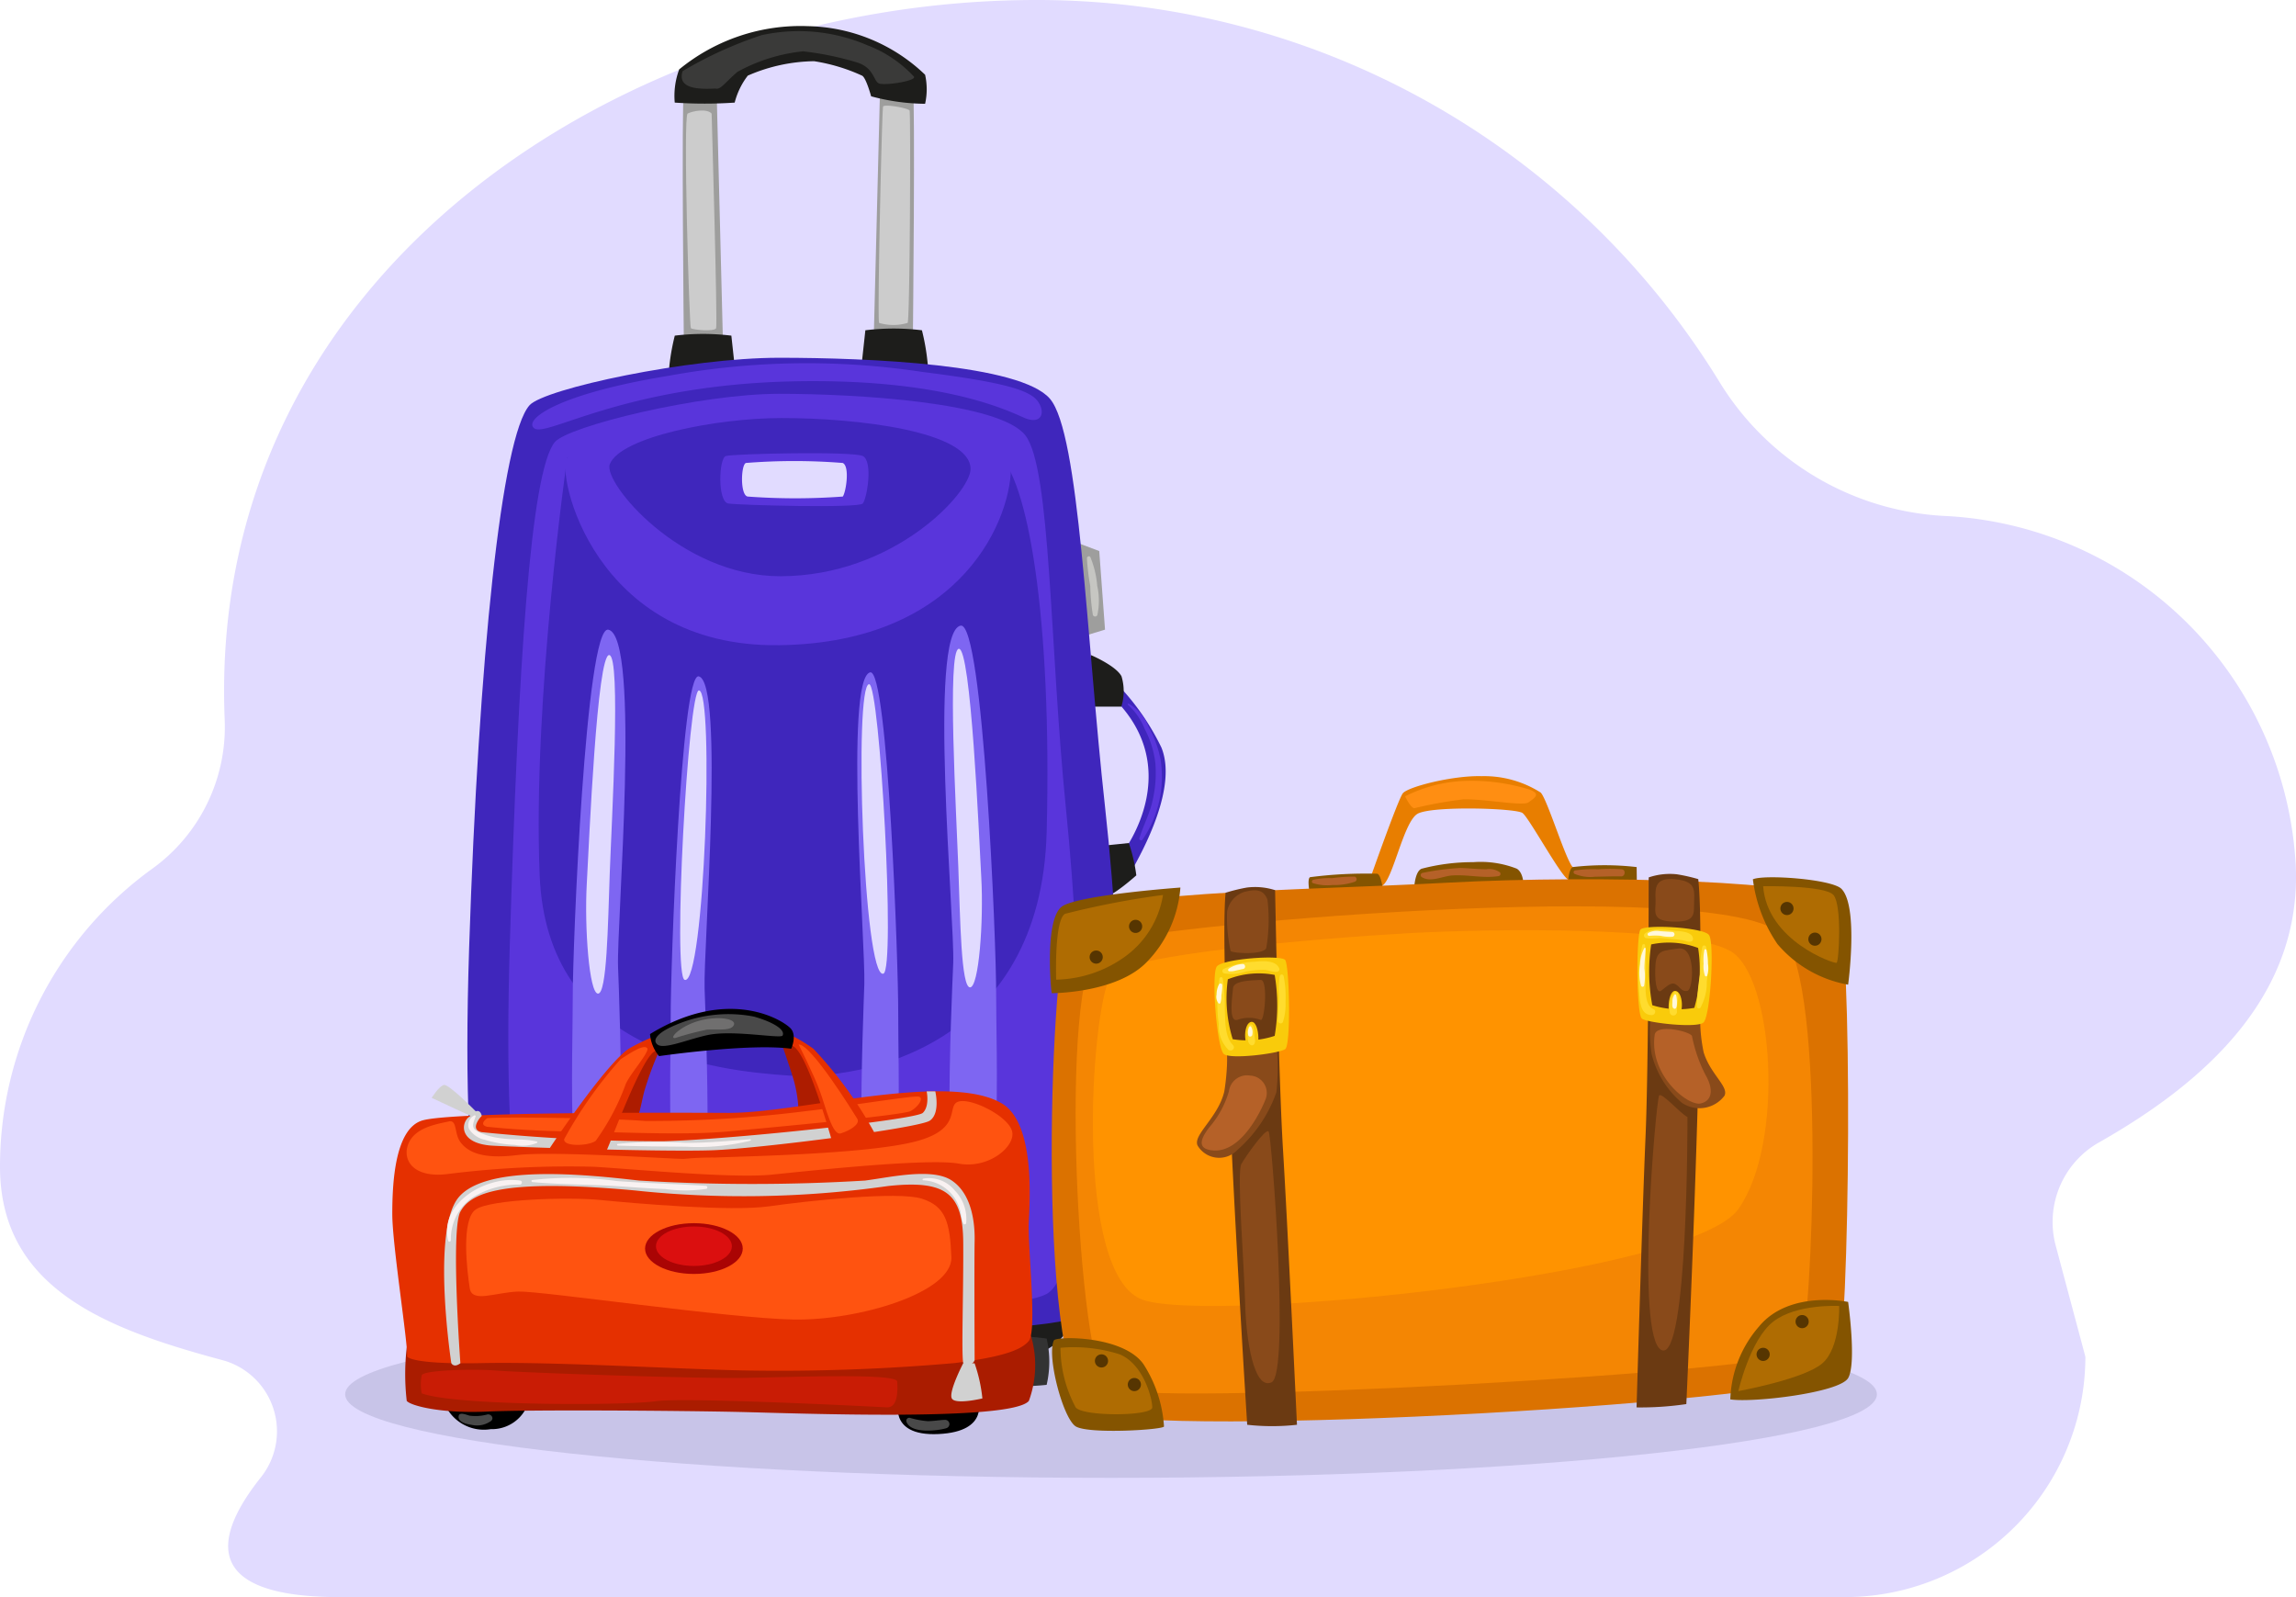 <svg id="Group_40310" data-name="Group 40310" xmlns="http://www.w3.org/2000/svg" xmlns:xlink="http://www.w3.org/1999/xlink" width="138" height="96" viewBox="0 0 138 96">
  <defs>
    <clipPath id="clip-path">
      <rect id="Rectangle_722" data-name="Rectangle 722" width="138" height="96" fill="none"/>
    </clipPath>
  </defs>
  <g id="Group_40309" data-name="Group 40309" clip-path="url(#clip-path)">
    <path id="Path_79130" data-name="Path 79130" d="M137.98,51.941A22.218,22.218,0,0,0,117.192,31.03l-.276-.015a16.892,16.892,0,0,1-13.581-8.078A48.1,48.1,0,0,0,62.3,0C37.568,0,12.352,16.417,13.507,43.3a10.505,10.505,0,0,1-4.381,8.936A22.066,22.066,0,0,0,0,70.122c0,7.329,6.375,9.757,13.36,11.631a4.433,4.433,0,0,1,2.315,7.053C12.993,92.178,11.845,96,20.417,96h90.444a14.463,14.463,0,0,0,14.48-14.447l-1.789-6.7a5.5,5.5,0,0,1,2.634-6.2c6.472-3.67,12.2-8.9,11.794-16.715" fill="#e1dbff"/>
    <path id="Path_79131" data-name="Path 79131" d="M144.741,205.529c0,2.774-20.61,5.022-46.034,5.022s-46.033-2.248-46.033-5.022,20.61-5.022,46.033-5.022,46.034,2.248,46.034,5.022" transform="translate(-31.929 -121.72)" fill="#c8c4e8"/>
    <path id="Path_79132" data-name="Path 79132" d="M104.258,28.769s-.148-14.256,0-14.959c0,0,1.677-.541,1.974,0l.377,14.959Z" transform="translate(-63.157 -8.237)" fill="#9e9e9d"/>
    <path id="Path_79133" data-name="Path 79133" d="M106.229,17.09c-.3-.323-1.161-.149-1.443,0s.1,12.8.195,12.9,1.422.225,1.517,0-.27-12.9-.27-12.9" transform="translate(-63.456 -10.264)" fill="#ccc"/>
    <path id="Path_79134" data-name="Path 79134" d="M135.705,27.943s.148-14.256,0-14.959c0,0-1.677-.541-1.974,0l-.377,14.959Z" transform="translate(-80.835 -7.736)" fill="#9e9e9d"/>
    <path id="Path_79135" data-name="Path 79135" d="M134.36,16.22c.059-.176,1.522.091,1.593.235s.024,12.576-.119,12.766a3,3,0,0,1-1.712,0c-.119-.142.167-12.788.238-13" transform="translate(-81.283 -9.811)" fill="#ccc"/>
    <path id="Path_79136" data-name="Path 79136" d="M101.978,53.9a13.323,13.323,0,0,1,.395-2.741,14.01,14.01,0,0,1,3.4,0l.2,1.839Z" transform="translate(-61.815 -30.984)" fill="#1d1d1b"/>
    <path id="Path_79137" data-name="Path 79137" d="M135.552,53.075a13.324,13.324,0,0,0-.395-2.741,14.01,14.01,0,0,0-3.4,0l-.2,1.839Z" transform="translate(-79.745 -30.482)" fill="#1d1d1b"/>
    <path id="Path_79138" data-name="Path 79138" d="M102.955,8.574a26.394,26.394,0,0,0,3.6,0,4.464,4.464,0,0,1,.789-1.622,10.282,10.282,0,0,1,3.984-.866,10.861,10.861,0,0,1,2.879.866c.242.108.549,1.244.549,1.244A12.848,12.848,0,0,0,118,8.646,4,4,0,0,0,118,6.9a10.452,10.452,0,0,0-7.049-2.921,11.5,11.5,0,0,0-7.732,2.6,4.563,4.563,0,0,0-.267,1.995" transform="translate(-62.397 -2.407)" fill="#1d1d1b"/>
    <path id="Path_79139" data-name="Path 79139" d="M104.1,7.118a23.948,23.948,0,0,1,4.743-2.159,10.441,10.441,0,0,1,6.344.6A7.409,7.409,0,0,1,118,7.45c.186.261-1.821.567-2.125.4s-.291-.9-1.232-1.232a18.152,18.152,0,0,0-3.305-.688,10.378,10.378,0,0,0-3.947,1.234c-.69.593-.991,1.05-1.269,1.011s-2.462.27-2.024-1.059" transform="translate(-63.068 -2.845)" fill="#3a3a39"/>
    <path id="Path_79140" data-name="Path 79140" d="M80.408,202.584a3.952,3.952,0,0,0,3.611,2.251,3.505,3.505,0,0,0,3.256-2.251Z" transform="translate(-48.74 -122.981)" fill="#1d1d1b"/>
    <path id="Path_79141" data-name="Path 79141" d="M85.937,208.074s-.505-1.971,0-2.779a9.748,9.748,0,0,1,2.974,0,6.148,6.148,0,0,1,0,2.779,13.718,13.718,0,0,1-2.974,0" transform="translate(-51.956 -124.546)" fill="#333"/>
    <path id="Path_79142" data-name="Path 79142" d="M146.3,201.85a3.952,3.952,0,0,0,3.611,2.251,3.505,3.505,0,0,0,3.256-2.251Z" transform="translate(-88.685 -122.535)" fill="#1d1d1b"/>
    <path id="Path_79143" data-name="Path 79143" d="M151.835,207.341s-.505-1.971,0-2.779a9.748,9.748,0,0,1,2.974,0,6.148,6.148,0,0,1,0,2.779,13.718,13.718,0,0,1-2.974,0" transform="translate(-91.901 -124.101)" fill="#333"/>
    <path id="Path_79144" data-name="Path 79144" d="M168.641,102.843a14.768,14.768,0,0,1,3.391,4.526c.956,2.363-1.028,6.089-1.954,7.678l-.358-1.393s4.1-5.3-1.079-9.732Z" transform="translate(-102.224 -62.432)" fill="#3f26bc"/>
    <path id="Path_79145" data-name="Path 79145" d="M174.061,110.9a6.509,6.509,0,0,0-.716-1.9,2.653,2.653,0,0,0-1.18-1.364.04.04,0,0,0-.037.071,3.8,3.8,0,0,1,.991,1.431,5.89,5.89,0,0,1,.645,2.04,7.27,7.27,0,0,1-.153,2.228c-.163.812-.566,1.525-.8,2.309a.105.105,0,0,0,.178.1,6.71,6.71,0,0,0,1.078-4.907" transform="translate(-104.325 -65.335)" fill="#5935db"/>
    <path id="Path_79146" data-name="Path 79146" d="M166.472,100.2s1.511.638,1.845,1.279a3.129,3.129,0,0,1-.009,1.823h-1.836Z" transform="translate(-100.909 -60.827)" fill="#1d1d1b"/>
    <path id="Path_79147" data-name="Path 79147" d="M168.333,129.108l1.432-.148a9.877,9.877,0,0,1,.449,1.942s-1.43,1.28-1.881,1.28,0-3.074,0-3.074" transform="translate(-101.916 -78.286)" fill="#1d1d1b"/>
    <path id="Path_79148" data-name="Path 79148" d="M164.143,82.93l1.424.536.347,4.723-1.248.38Z" transform="translate(-99.497 -50.343)" fill="#9e9e9d"/>
    <path id="Path_79149" data-name="Path 79149" d="M166.5,86.868a5.736,5.736,0,0,0-.41-1.719c-.05-.108-.21-.041-.209.062a13.744,13.744,0,0,0,.2,1.67,12.78,12.78,0,0,0,.157,1.736.143.143,0,0,0,.274-.009,4.13,4.13,0,0,0-.012-1.74" transform="translate(-100.552 -51.657)" fill="#c6c6c2"/>
    <path id="Path_79150" data-name="Path 79150" d="M168.9,139.443l1.424.536.347,4.723-1.248.38Z" transform="translate(-102.383 -84.65)" fill="#9e9e9d"/>
    <path id="Path_79151" data-name="Path 79151" d="M171.545,143.335a8.594,8.594,0,0,0-.38-1.982.1.1,0,0,0-.2.032,8.1,8.1,0,0,0,.171,1.733c.087.638.028,1.294.119,1.922.018.123.216.215.273.063a3.891,3.891,0,0,0,.017-1.769" transform="translate(-103.627 -85.767)" fill="#c6c6c2"/>
    <path id="Path_79152" data-name="Path 79152" d="M75.057,57.583c.895-1,9.571-2.855,15-2.855s14.5.394,16.279,2.461,2.187,14.343,3.315,24.548,1.945,28.936-1.339,30.544-28.412.969-32.069.877-5.383-5.572-4.813-22.992,1.952-30.712,3.629-32.583" transform="translate(-43.232 -33.223)" fill="#3f26bc"/>
    <path id="Path_79153" data-name="Path 79153" d="M80.38,63.14c.783-.951,8.725-2.9,13.471-2.9s13.249.521,14.8,2.49,1.461,12.736,2.447,22.458,1.7,27.629-1.17,29.161-24.848.86-28.046.773-4.708-5.307-4.209-21.9,1.237-28.3,2.7-30.078" transform="translate(-47.028 -36.569)" fill="#5935db"/>
    <path id="Path_79154" data-name="Path 79154" d="M83.928,67.276s-2.087,14.465-1.658,25.1,10.52,11.728,14.937,12.038,15.212-1.731,15.537-14.661-1.137-21.343-2.984-22.747-16.516-2.643-25.83.266" transform="translate(-49.834 -39.766)" fill="#3f26bc"/>
    <path id="Path_79155" data-name="Path 79155" d="M81.342,59.47c-.642-.517,1.4-2.061,8.059-3.148a46.188,46.188,0,0,1,15.245-.24c4.9.617,6.516,1.091,6.991,1.8s.143,1.376-.809.973S106.08,56.5,97.18,56.647c-10.4.174-15.108,3.412-15.837,2.823" transform="translate(-49.239 -33.73)" fill="#5935db"/>
    <path id="Path_79156" data-name="Path 79156" d="M99.125,62.233c-3.645.2-12.038,2.166-12.729,3.052s1.579,11.42,12.729,11.272,14.058-7.827,13.936-10.879-12.572-3.52-13.936-3.446" transform="translate(-52.302 -37.775)" fill="#5935db"/>
    <path id="Path_79157" data-name="Path 79157" d="M103.334,63.949c-3.863,0-9.67,1.126-10.316,2.776-.424,1.081,4.231,6.732,10.244,6.732,6.834,0,11.441-5.023,11.441-6.447,0-2.263-6.81-3.065-11.369-3.061" transform="translate(-56.368 -38.821)" fill="#3f26bc"/>
    <path id="Path_79158" data-name="Path 79158" d="M110.261,69.5c.462-.138,7.6-.3,8.229,0s.256,2.56,0,2.855-7.41.1-8.076,0-.579-2.727-.153-2.855" transform="translate(-66.634 -42.09)" fill="#5935db"/>
    <path id="Path_79159" data-name="Path 79159" d="M113.477,70.638a36.869,36.869,0,0,1,5.819,0c.447.209.181,1.81,0,2.019a39.008,39.008,0,0,1-5.71,0c-.471-.07-.41-1.928-.108-2.019" transform="translate(-68.643 -42.81)" fill="#e1dbff"/>
    <path id="Path_79160" data-name="Path 79160" d="M89.479,96.315c-1.358-.271-2.15,19.1-2.136,22.154s-.49,15.052,1.614,15.052c1.786,0,1.208-14.371,1.109-16.928s1.387-19.884-.587-20.278" transform="translate(-52.918 -58.467)" fill="#7e66f2"/>
    <path id="Path_79161" data-name="Path 79161" d="M90.847,100.2c-.738-.114-1.214,11.18-1.357,13.771s.144,6.582.678,6.579.591-4.058.705-7.262.683-12.979-.027-13.089" transform="translate(-54.223 -60.825)" fill="#e1dbff"/>
    <path id="Path_79162" data-name="Path 79162" d="M103.99,103.458c-1.072-.251-1.7,17.663-1.686,20.482s-.386,13.916,1.274,13.917c1.41,0,.841-13.287.763-15.651s1.208-18.384-.351-18.748" transform="translate(-61.992 -62.804)" fill="#7e66f2"/>
    <path id="Path_79163" data-name="Path 79163" d="M104.932,105.611c-.642,0-1.6,17.182-.856,17.4,1.193.355,1.79-17.4.856-17.4" transform="translate(-62.924 -64.112)" fill="#e1dbff"/>
    <path id="Path_79164" data-name="Path 79164" d="M145.091,95.7c1.358-.271,2.15,19.1,2.136,22.154s.49,15.052-1.614,15.052c-1.786,0-1.065-14.371-.966-16.928s-1.529-19.884.444-20.278" transform="translate(-87.354 -58.095)" fill="#7e66f2"/>
    <path id="Path_79165" data-name="Path 79165" d="M145.774,99.248c.738-.114,1.214,11.18,1.357,13.771s-.144,6.582-.678,6.579-.591-4.058-.705-7.262-.683-12.979.027-13.089" transform="translate(-88.15 -60.249)" fill="#e1dbff"/>
    <path id="Path_79166" data-name="Path 79166" d="M131.606,102.845c1.072-.251,1.7,17.663,1.686,20.482s.386,13.916-1.274,13.917c-1.41,0-.841-13.287-.763-15.651s-1.207-18.384.351-18.748" transform="translate(-79.305 -62.431)" fill="#7e66f2"/>
    <path id="Path_79167" data-name="Path 79167" d="M131.936,104.661c.642,0,1.6,17.182.856,17.4-1.193.355-1.79-17.4-.856-17.4" transform="translate(-79.697 -63.535)" fill="#e1dbff"/>
    <path id="Path_79168" data-name="Path 79168" d="M209.072,124.923s1.677-4.768,1.973-5.161,3.01-1.083,4.736-1.034a6.342,6.342,0,0,1,3.552.984c.395.394,1.48,3.987,1.924,4.48s.2,1.069-.3.731-2.319-3.685-2.714-3.98-5.476-.443-6.315.049-1.48,3.973-2.118,4.319-.744-.388-.744-.388" transform="translate(-126.732 -72.074)" fill="#e87e00"/>
    <path id="Path_79169" data-name="Path 79169" d="M214.441,120.387s.315.676.55.712a25.3,25.3,0,0,1,2.946-.534c1.248-.036,3.6.429,3.924.179s.82-.5,0-.784a11.79,11.79,0,0,0-3.924-.5,8.654,8.654,0,0,0-3.5.925" transform="translate(-129.986 -72.518)" fill="#ff8e12"/>
    <path id="Path_79170" data-name="Path 79170" d="M199.793,134.892s-.2-.95,0-1.066a26.113,26.113,0,0,1,4.045-.207c.247.091.345,1.027.345,1.027Z" transform="translate(-121.054 -81.1)" fill="#845400"/>
    <path id="Path_79171" data-name="Path 79171" d="M202.745,134.088a9.459,9.459,0,0,0-1.307.09,4.533,4.533,0,0,0-1.145.1c-.084.027-.115.165-.02.2a2.848,2.848,0,0,0,1.178.114,3.725,3.725,0,0,0,1.344-.2.159.159,0,0,0-.05-.309" transform="translate(-121.363 -81.395)" fill="#b56128"/>
    <path id="Path_79172" data-name="Path 79172" d="M215.837,133.371s.049-.944.444-1.092a12.063,12.063,0,0,1,3.1-.394,5.941,5.941,0,0,1,2.622.394c.395.246.395.926.395.926Z" transform="translate(-130.833 -80.062)" fill="#845400"/>
    <path id="Path_79173" data-name="Path 79173" d="M221.544,133.011a1.107,1.107,0,0,0-.787-.163c-.518,0-1.04-.064-1.559-.078a15.652,15.652,0,0,0-2.251.293.139.139,0,0,0-.06.26c.517.329,1.246-.055,1.8-.1.927-.07,1.882.185,2.8.038a.136.136,0,0,0,.059-.253" transform="translate(-131.426 -80.599)" fill="#b56128"/>
    <path id="Path_79174" data-name="Path 79174" d="M239.263,133.487s.049-.927.3-1.025a16.687,16.687,0,0,1,3.84,0l.013,1.025s-3.754-.058-4.149,0" transform="translate(-145.033 -80.344)" fill="#845400"/>
    <path id="Path_79175" data-name="Path 79175" d="M243.061,132.931a9.737,9.737,0,0,0-1.428,0,7.667,7.667,0,0,0-1.4.07.112.112,0,0,0-.02.205,2.439,2.439,0,0,0,1.234.172c.525-.005,1.046-.033,1.572-.02.242.006.285-.4.041-.424" transform="translate(-145.575 -80.68)" fill="#b56128"/>
    <path id="Path_79176" data-name="Path 79176" d="M161.476,137.163c.678-1.94,13.735-1.969,22.878-2.461s22.366-.1,23.352,1.231.789,26.237,0,28.107-41.3,4.135-44.727,2.461-2.639-26.089-1.5-29.338" transform="translate(-97.293 -81.648)" fill="#db7200"/>
    <path id="Path_79177" data-name="Path 79177" d="M165.615,140.96c1.313-1.052,37.738-4.319,41.066-.541,2.646,3,1.711,23.283,1.067,24.957-.459,1.195-40.009,3.446-41.713,2.166s-3-24.514-.421-26.582" transform="translate(-99.507 -84.165)" fill="#f48603"/>
    <path id="Path_79178" data-name="Path 79178" d="M167.839,145.043c.695-1.284,12.686-2.274,17.822-2.566s16.829-.426,19.437,1.064,3.288,11.521.487,15.512-31.571,6.872-35.771,5.465-3.175-17.257-1.975-19.475" transform="translate(-101.099 -86.379)" fill="#ff9300"/>
    <path id="Path_79179" data-name="Path 79179" d="M168.059,135.769s-6.069.438-7.1,1.13-.709,4.777-.626,5.22c0,0,3.895.007,5.707-1.87a7.169,7.169,0,0,0,2.023-4.48" transform="translate(-97.116 -82.42)" fill="#845400"/>
    <path id="Path_79180" data-name="Path 79180" d="M167.592,136.9a50.749,50.749,0,0,0-5.885,1.132c-.662.366-.536,3.958-.536,3.958a7.3,7.3,0,0,0,4.057-1.327,5.678,5.678,0,0,0,2.364-3.764" transform="translate(-97.69 -83.105)" fill="#af6c02"/>
    <path id="Path_79181" data-name="Path 79181" d="M160.672,204.836c.122-.26,4.157-.313,5.383,1.428A7.828,7.828,0,0,1,167.288,210c.093.2-4.547.492-5.31,0s-1.75-4.228-1.306-5.169" transform="translate(-97.327 -124.266)" fill="#845400"/>
    <path id="Path_79182" data-name="Path 79182" d="M161.787,206.124a9.092,9.092,0,0,1,3.562.394c1.431.591,1.963,2.658,1.957,3.191s-4.158.558-4.6,0a7.639,7.639,0,0,1-.916-3.584" transform="translate(-98.051 -125.111)" fill="#af6c02"/>
    <path id="Path_79183" data-name="Path 79183" d="M264.066,204.832a7,7,0,0,1,1.727-4.381c1.825-2.215,5.355-1.477,5.355-1.477s.52,3.692,0,4.578-5.753,1.494-7.082,1.28" transform="translate(-160.067 -120.718)" fill="#845400"/>
    <path id="Path_79184" data-name="Path 79184" d="M265.3,204.882s.7-3.092,2.1-4.177,3.959-.938,3.959-.938.089,2.488-1.007,3.444-5.048,1.671-5.048,1.671" transform="translate(-160.817 -121.267)" fill="#af6c02"/>
    <path id="Path_79185" data-name="Path 79185" d="M267.512,134.308a8.836,8.836,0,0,0,1.48,3.9,7.231,7.231,0,0,0,4.245,2.437s.639-4.7-.4-5.759c-.575-.586-4.66-.88-5.329-.573" transform="translate(-162.156 -81.458)" fill="#845400"/>
    <path id="Path_79186" data-name="Path 79186" d="M269.078,135.558s3.7-.065,4.224.525.333,4.015.19,4.081-4.167-1.308-4.414-4.606" transform="translate(-163.105 -82.29)" fill="#af6c02"/>
    <path id="Path_79187" data-name="Path 79187" d="M173.1,141.1a.395.395,0,1,1-.395-.394.394.394,0,0,1,.395.394" transform="translate(-104.45 -85.418)" fill="#563501"/>
    <path id="Path_79188" data-name="Path 79188" d="M167.082,145.795a.395.395,0,1,1-.395-.394.394.394,0,0,1,.395.394" transform="translate(-100.801 -88.267)" fill="#563501"/>
    <path id="Path_79189" data-name="Path 79189" d="M167.889,207.569a.395.395,0,1,1-.395-.394.394.394,0,0,1,.395.394" transform="translate(-101.29 -125.768)" fill="#563501"/>
    <path id="Path_79190" data-name="Path 79190" d="M172.906,211.185a.395.395,0,1,1-.395-.394.394.394,0,0,1,.395.394" transform="translate(-104.331 -127.963)" fill="#563501"/>
    <path id="Path_79191" data-name="Path 79191" d="M268.866,206.567a.395.395,0,1,1-.4-.394.394.394,0,0,1,.4.394" transform="translate(-162.498 -125.159)" fill="#563501"/>
    <path id="Path_79192" data-name="Path 79192" d="M274.816,201.556a.395.395,0,1,1-.395-.394.394.394,0,0,1,.395.394" transform="translate(-166.105 -122.117)" fill="#563501"/>
    <path id="Path_79193" data-name="Path 79193" d="M276.769,143.054a.395.395,0,1,1-.395-.394.394.394,0,0,1,.395.394" transform="translate(-167.289 -86.603)" fill="#563501"/>
    <path id="Path_79194" data-name="Path 79194" d="M272.5,138.361a.395.395,0,1,1-.395-.394.394.394,0,0,1,.395.394" transform="translate(-164.7 -83.754)" fill="#563501"/>
    <path id="Path_79195" data-name="Path 79195" d="M186.916,136.021a10.3,10.3,0,0,1,1.282-.314,3.941,3.941,0,0,1,1.7.157s.206,11.225.475,15.612.839,16.522.839,16.522a13.5,13.5,0,0,1-2.991,0s-1.743-27.233-1.3-31.977" transform="translate(-113.258 -82.358)" fill="#6b3a12"/>
    <path id="Path_79196" data-name="Path 79196" d="M188.353,136.263a1.524,1.524,0,0,0-1.083,1.2,9.161,9.161,0,0,0,.214,2.37c.178.138,1.962.244,2.14-.182a10.18,10.18,0,0,0,.074-2.892c-.244-.738-.9-.6-1.345-.492" transform="translate(-113.516 -82.667)" fill="#894a1a"/>
    <path id="Path_79197" data-name="Path 79197" d="M191.121,188.133c-1.077.5-1.543-2.62-1.592-4.791s-.513-7.829-.227-8.328,1.463-2.171,1.641-1.958,1.284,14.564.178,15.076" transform="translate(-114.692 -105.045)" fill="#894a1a"/>
    <path id="Path_79198" data-name="Path 79198" d="M189.694,149.9c-.623.034-1.621.042-1.657.5s-.295,2.065.263,1.9a2.025,2.025,0,0,1,1.394,0c.234.158.471-2.43,0-2.4" transform="translate(-113.926 -90.998)" fill="#894a1a"/>
    <path id="Path_79199" data-name="Path 79199" d="M184.482,159.821a14.034,14.034,0,0,1-.169,2.654c-.373,1.575-1.9,2.609-1.606,3.249a1.507,1.507,0,0,0,2.394.263,8.187,8.187,0,0,0,2.342-3.463,13.554,13.554,0,0,0,0-2.953,16.222,16.222,0,0,1-2.961.25" transform="translate(-110.727 -96.869)" fill="#894a1a"/>
    <path id="Path_79200" data-name="Path 79200" d="M183.852,169c-.735-.159-.464-.75,0-1.355a5.765,5.765,0,0,0,1.18-2.164,1.1,1.1,0,0,1,1.282-.947,1.045,1.045,0,0,1,.894,1.49c-.324.8-1.583,3.36-3.355,2.976" transform="translate(-111.169 -99.882)" fill="#b56128"/>
    <path id="Path_79201" data-name="Path 79201" d="M189.6,151.978c-.343.257-3.26.64-3.687.3s-.772-4.791-.428-5.261,3.912-.723,4.116-.385c.257.428.343,5.09,0,5.347m-.636-4.458a5.013,5.013,0,0,0-2.816.263,8.27,8.27,0,0,0,.293,3.6,5.259,5.259,0,0,0,2.522-.2,10.928,10.928,0,0,0,0-3.658" transform="translate(-112.35 -88.92)" fill="#f9cb0b"/>
    <path id="Path_79202" data-name="Path 79202" d="M189.956,147.445c-.235-.495-1.036-.419-1.491-.375a4.755,4.755,0,0,0-1.849.437.144.144,0,0,0,.043.26,2.684,2.684,0,0,0,1.325-.113,5.275,5.275,0,0,1,1.045-.1c.289,0,.522.158.806.118a.15.15,0,0,0,.122-.225" transform="translate(-113.079 -89.261)" fill="#ffdc2e"/>
    <path id="Path_79203" data-name="Path 79203" d="M186.728,153.6c-.5-.5-.449-1.43-.488-2.087a11.771,11.771,0,0,0-.121-1.89.1.1,0,0,0-.2.006,9.021,9.021,0,0,0-.044,2.7,2.054,2.054,0,0,0,.579,1.561c.2.146.457-.1.271-.289" transform="translate(-112.625 -90.79)" fill="#ffdc2e"/>
    <path id="Path_79204" data-name="Path 79204" d="M195.361,149.15a.116.116,0,0,0-.223.007,5.045,5.045,0,0,0-.053,1.187c.009.507-.071,1.009-.063,1.513,0,.149.236.218.3.068a3.377,3.377,0,0,0,.159-1.208,6.364,6.364,0,0,0-.116-1.567" transform="translate(-118.215 -90.494)" fill="#ffdc2e"/>
    <path id="Path_79205" data-name="Path 79205" d="M188.429,147.53a.145.145,0,0,0-.132-.071,1.652,1.652,0,0,0-.831.283c-.052.041-.056.139.025.153a.969.969,0,0,0,.392-.039c.154-.037.309-.067.462-.1a.146.146,0,0,0,.1-.11.162.162,0,0,0-.018-.111" transform="translate(-113.612 -89.516)" fill="#fff8dc"/>
    <path id="Path_79206" data-name="Path 79206" d="M186,150.554a.106.106,0,0,0-.2-.046,1.3,1.3,0,0,0-.146.605.629.629,0,0,0,.117.529.073.073,0,0,0,.114-.019,1.26,1.26,0,0,0,.056-.448,3.425,3.425,0,0,0,.056-.621" transform="translate(-112.533 -91.335)" fill="#fff8dc"/>
    <path id="Path_79207" data-name="Path 79207" d="M190.42,156.314c-.494,0-.569,1.479,0,1.723s.494-1.723,0-1.723" transform="translate(-115.184 -94.892)" fill="#f9cb0b"/>
    <path id="Path_79208" data-name="Path 79208" d="M190.8,157.353a1.473,1.473,0,0,0-.094-.584.141.141,0,0,0-.242.008,1.138,1.138,0,0,0-.068.589c.007.187-.006.429.152.554a.164.164,0,0,0,.252-.042c.091-.165.017-.345,0-.525" transform="translate(-115.408 -95.129)" fill="#ffdc2e"/>
    <path id="Path_79209" data-name="Path 79209" d="M190.638,157a.066.066,0,0,0-.093,0,.689.689,0,0,0-.072.514c.02.124.222.11.241-.008a.678.678,0,0,0-.076-.509" transform="translate(-115.448 -95.295)" fill="#fff8dc"/>
    <path id="Path_79210" data-name="Path 79210" d="M253.473,133.981a10.322,10.322,0,0,0-1.287-.291,3.943,3.943,0,0,0-1.693.188s0,11.226-.191,15.618-.538,16.239-.538,16.239a18.811,18.811,0,0,0,2.991-.2s1.246-26.817.717-31.553" transform="translate(-151.399 -81.138)" fill="#6b3a12"/>
    <path id="Path_79211" data-name="Path 79211" d="M253.9,168.837c-.451-.235-1.521-1.481-1.7-1.3s-1.462,14.559.143,15.307,1.557-14,1.557-14" transform="translate(-152.477 -101.693)" fill="#894a1a"/>
    <path id="Path_79212" data-name="Path 79212" d="M253.817,134.474c-1.2-.123-1.22.5-1.184,1.212s-.353,1.335,1.184,1.335c1.292.008,1.1-.541,1.134-1.276s0-1.154-1.134-1.27" transform="translate(-153.125 -81.624)" fill="#894a1a"/>
    <path id="Path_79213" data-name="Path 79213" d="M253.983,145.086c-.828.138-1.288.053-1.357.934s.037,1.807.323,1.611.578-.552.863-.409.36.481.729.409.534-2.727-.558-2.545" transform="translate(-153.121 -88.071)" fill="#894a1a"/>
    <path id="Path_79214" data-name="Path 79214" d="M254.8,155.058a9.954,9.954,0,0,0,.209,2.228c.4,1.318,1.535,2.072,1.249,2.615a1.881,1.881,0,0,1-2.552.425,5.6,5.6,0,0,1-1.825-2.942,9.6,9.6,0,0,1-.045-2.483,19.21,19.21,0,0,0,2.964.156" transform="translate(-152.612 -94.035)" fill="#894a1a"/>
    <path id="Path_79215" data-name="Path 79215" d="M252.475,157.762c.1-.7,2.228-.183,2.246.09a8.715,8.715,0,0,0,.83,2.358c.437.762.429,1.52-.325,1.678s-3.091-1.693-2.751-4.127" transform="translate(-153.021 -95.559)" fill="#b56128"/>
    <path id="Path_79216" data-name="Path 79216" d="M250.069,141.957c.2-.342,3.771-.154,4.122.31s.088,4.92-.333,5.268-3.344.018-3.691-.233-.347-4.913-.1-5.346m.719,4.534a5.266,5.266,0,0,0,2.526.16,8.265,8.265,0,0,0,.228-3.6,5.014,5.014,0,0,0-2.82-.212,10.933,10.933,0,0,0,.067,3.657" transform="translate(-151.476 -86.07)" fill="#f9cb0b"/>
    <path id="Path_79217" data-name="Path 79217" d="M252.773,142.247c-.592-.05-1.351-.249-1.839.173a.162.162,0,0,0,.082.268,3.517,3.517,0,0,0,.795-.007c.231,0,.485.044.719.057a5.663,5.663,0,0,1,.719.081c.171.032.31.125.484.067a.15.15,0,0,0,.105-.145c-.005-.444-.755-.466-1.065-.492" transform="translate(-152.08 -86.297)" fill="#ffdc2e"/>
    <path id="Path_79218" data-name="Path 79218" d="M250.977,148.332c-.584-.225-.467-1.395-.473-1.916a12.625,12.625,0,0,0-.032-1.927c-.015-.09-.149-.072-.168.005a9.556,9.556,0,0,0-.169,3.026c.044.516.117,1.18.759,1.17.18,0,.267-.288.083-.358" transform="translate(-151.595 -87.677)" fill="#ffdc2e"/>
    <path id="Path_79219" data-name="Path 79219" d="M259.507,144.708a.118.118,0,0,0-.226.007,7.074,7.074,0,0,0-.125,1.572,12.894,12.894,0,0,0-.2,2.017.117.117,0,0,0,.218.05,3.153,3.153,0,0,0,.375-1.574,6.087,6.087,0,0,0-.044-2.072" transform="translate(-156.963 -87.797)" fill="#ffdc2e"/>
    <path id="Path_79220" data-name="Path 79220" d="M252.911,142.463c-.252-.017-.5-.029-.756-.051a1.011,1.011,0,0,0-.68.115.1.1,0,0,0,.052.175,3.4,3.4,0,0,1,.7-.006,2.429,2.429,0,0,0,.7.056.145.145,0,0,0-.009-.289" transform="translate(-152.41 -86.446)" fill="#fff8dc"/>
    <path id="Path_79221" data-name="Path 79221" d="M250.561,145.032c0-.048-.063-.055-.084-.019a2.109,2.109,0,0,0-.25.956,2.919,2.919,0,0,0,.049,1.265.1.1,0,0,0,.2-.006,3.239,3.239,0,0,0,.011-.984c0-.406.054-.806.076-1.211" transform="translate(-151.651 -88.018)" fill="#fff8dc"/>
    <path id="Path_79222" data-name="Path 79222" d="M260.239,146.072a3.682,3.682,0,0,0-.086-.819.066.066,0,0,0-.127,0,2.928,2.928,0,0,0-.045.824,1.681,1.681,0,0,0,.082.724.074.074,0,0,0,.128,0,1.479,1.479,0,0,0,.048-.728" transform="translate(-157.586 -88.149)" fill="#fff8dc"/>
    <path id="Path_79223" data-name="Path 79223" d="M255.04,151.577c.494-.009.6,1.468.031,1.723s-.525-1.714-.031-1.723" transform="translate(-154.365 -92.016)" fill="#f9cb0b"/>
    <path id="Path_79224" data-name="Path 79224" d="M255.3,151.814a.144.144,0,0,0-.241-.057,1.667,1.667,0,0,0-.254,1.172.216.216,0,0,0,.432-.014,3.277,3.277,0,0,1,.044-.6,1.1,1.1,0,0,0,.019-.5" transform="translate(-154.446 -92.099)" fill="#ffdc2e"/>
    <path id="Path_79225" data-name="Path 79225" d="M255.432,152.143a.055.055,0,0,0-.087-.009.7.7,0,0,0-.124.444c-.007.114-.043.363.115.4.244.055.149-.721.1-.834" transform="translate(-154.701 -92.344)" fill="#fff8dc"/>
    <path id="Path_79226" data-name="Path 79226" d="M95.183,160.457a19.636,19.636,0,0,0-.929,2.5c-.247.983-.3,1.647-.642,1.782a3.816,3.816,0,0,1-1.974-.462c-.345-.24,2.5-4.546,3.544-3.82" transform="translate(-55.531 -97.357)" fill="#ad1c00"/>
    <path id="Path_79227" data-name="Path 79227" d="M118.992,158.8s.554,1.55.844,2.522a7.849,7.849,0,0,1,.29,1.975s1.847.112,2.12-.313-1.527-4.085-3.254-4.184" transform="translate(-72.129 -96.399)" fill="#ad1c00"/>
    <path id="Path_79228" data-name="Path 79228" d="M67.756,213.719a2.56,2.56,0,0,0,2.812,1.624,2.307,2.307,0,0,0,2.368-2.118Z" transform="translate(-41.071 -129.44)"/>
    <path id="Path_79229" data-name="Path 79229" d="M137.083,213.917h4.723s.788,1.994-2.361,2.141-2.361-2.141-2.361-2.141" transform="translate(-83.042 -129.86)"/>
    <path id="Path_79230" data-name="Path 79230" d="M61.9,205.037a14.059,14.059,0,0,0,0,3.206c.243.3,2.093.77,4.832.644s11.693-.053,15.1.021,16.423.591,17.462-.664a6.244,6.244,0,0,0,.124-3.916s-8.483,2.107-11.444,1.645-26.071-.936-26.071-.936" transform="translate(-37.454 -124.039)" fill="#aa1c00"/>
    <path id="Path_79231" data-name="Path 79231" d="M80.141,168.24c-4-.018-16.873-.063-18.5.464s-1.776,3.776-1.776,5.622.962,7.876.888,8.553c0,0,.148.492,4.514.4s12.211.381,15.689.44a120.273,120.273,0,0,0,12.728-.443c2.493-.325,3.92-.693,4.438-1.327s-.077-5.688,0-7.172.336-5.938-1.611-7.1c-3.261-1.942-12.225.579-16.369.56" transform="translate(-36.287 -101.346)" fill="#e53000"/>
    <path id="Path_79232" data-name="Path 79232" d="M73.967,169.041s-.534.367,0,.51a55.749,55.749,0,0,0,5.826.284c2.876.071,6.264.214,8.619,0s10.558-.969,11.022-1.232.82-.8.464-.867-4.877.667-6.7.867a75.272,75.272,0,0,1-9.732.6c-2.365-.188-8.989-.254-9.5-.164" transform="translate(-44.692 -101.823)" fill="#ff5310"/>
    <path id="Path_79233" data-name="Path 79233" d="M71.36,188.495c-.167-1.054-.534-4.128.359-4.745s5.562-.759,7.484-.569,7.819.712,10.15.38,7.752-.916,9.179-.458,1.69,1.4,1.773,3.517-5.568,3.816-9.473,3.747-15.176-1.729-16.555-1.682-2.777.7-2.916-.19" transform="translate(-43.124 -111.052)" fill="#ff5310"/>
    <path id="Path_79234" data-name="Path 79234" d="M71.872,168.413s-.789.831,0,.985a106.952,106.952,0,0,0,10.953.547c4.229-.124,15.131-1.295,15.558-1.706s.23-1.295.23-1.295h.519s.32,1.306-.322,1.759-10.273,1.685-13.08,1.783-10.849-.152-13.168-.273-1.881-1.666-1.286-1.807Z" transform="translate(-42.918 -101.346)" fill="#d1d1d1"/>
    <path id="Path_79235" data-name="Path 79235" d="M83.915,163.656s3.257-4.931,4.737-5.964a13.983,13.983,0,0,1,5.97-1.77,9.331,9.331,0,0,1,5.131,1.77,24.258,24.258,0,0,1,3.651,5.015,5.883,5.883,0,0,1-2.419.949s-1.429-5.324-2.367-6.063-7.6-.1-8.387.246-2.657,5.466-2.9,5.959c0,0-2.928.5-3.412-.142" transform="translate(-50.866 -94.654)" fill="#e53000"/>
    <path id="Path_79236" data-name="Path 79236" d="M99.2,155.84a2.349,2.349,0,0,0,.543,1.329s5.427-.787,7.943-.443c0,0,.345-.738,0-1.182s-3.651-2.658-8.486.3" transform="translate(-60.131 -93.688)"/>
    <path id="Path_79237" data-name="Path 79237" d="M68.763,190.961s-.592-8.028,0-9.111,2.319-2.019,10.459-1.28a61.808,61.808,0,0,0,15.252-.264c3.5-.376,4.494.461,4.513,3.414s-.117,6.655,0,7.241a.436.436,0,0,0,.684-.185s-.026-5.973,0-7.154-.2-2.855-1.368-3.643-3.688-.2-5.218,0a112.614,112.614,0,0,1-13.568,0c-3.059-.345-9.6-1.083-11.019,1.231s-.28,9.743-.28,9.743.148.308.543.008" transform="translate(-41.092 -109.017)" fill="#d1d1d1"/>
    <path id="Path_79238" data-name="Path 79238" d="M104.318,188.635c0,.843-1.314,1.526-2.936,1.526s-2.936-.683-2.936-1.526,1.315-1.526,2.936-1.526,2.936.683,2.936,1.526" transform="translate(-59.675 -113.586)" fill="#aa0404"/>
    <path id="Path_79239" data-name="Path 79239" d="M104.672,188.8c0,.655-1.021,1.186-2.281,1.186s-2.281-.531-2.281-1.186,1.021-1.186,2.281-1.186,2.281.531,2.281,1.186" transform="translate(-60.683 -113.892)" fill="#db0f0f"/>
    <path id="Path_79240" data-name="Path 79240" d="M145.9,208.542s-.893,1.718-.684,2.112,1.838,0,1.838,0a9.232,9.232,0,0,0-.469-2.112Z" transform="translate(-88.008 -126.597)" fill="#d1d1d1"/>
    <path id="Path_79241" data-name="Path 79241" d="M72.412,170.237s-.1-.646-.718,0a.492.492,0,0,0,.718,0" transform="translate(-43.458 -103.17)" fill="#d1d1d1"/>
    <path id="Path_79242" data-name="Path 79242" d="M65.877,166.739s.444-.717.74-.777,1.91,1.585,1.91,1.585v.418s-2.354-1.079-2.65-1.227" transform="translate(-39.932 -100.748)" fill="#d1d1d1"/>
    <path id="Path_79243" data-name="Path 79243" d="M64.584,169.665c-.853.175-2.045.4-2.426,1.349s.286,2.092,2.426,1.8a58.244,58.244,0,0,1,8.751-.428c2.378.142,8.323.71,10.653.474s9.419-1,11.249-.664,3.447-1.058,3.209-1.953-2.423-2-3.209-1.778.308,1.643-2.593,2.4-10.177.887-12.032.965a17.457,17.457,0,0,0-1.855.079c-.237.047-7.895-.494-10.083-.223s-2.979-.251-3.377-.774-.176-1.363-.713-1.253" transform="translate(-37.617 -102.253)" fill="#ff5310"/>
    <path id="Path_79244" data-name="Path 79244" d="M91.094,160.252c-.178-.294-1.06.3-1.605.653a25.647,25.647,0,0,0-3.389,4.8c-.071.462,1.427.428,1.89.107a13.945,13.945,0,0,0,1.791-3.369c.207-.582,1.455-1.959,1.313-2.2" transform="translate(-52.189 -97.235)" fill="#ff5310"/>
    <path id="Path_79245" data-name="Path 79245" d="M121.879,159.772s.927,1.829,1.284,2.819.749,2.674,1.248,2.526,1.2-.544.993-.88-2.777-4.5-3.526-4.465" transform="translate(-73.879 -96.991)" fill="#ff5310"/>
    <path id="Path_79246" data-name="Path 79246" d="M100.142,156.912c-.341-.288.071-.747,1.106-1.174a8.038,8.038,0,0,1,4.708-.5c1.188.342,1.89.8,1.712,1.139-.106.2-2.925-.341-4.437-.043-1.166.23-2.694.91-3.089.577" transform="translate(-60.632 -94.131)" fill="#494949"/>
    <path id="Path_79247" data-name="Path 79247" d="M106.39,156.159c.151-.414-1.12-.552-2.211-.213s-1.712,1.049-1.32,1a19.4,19.4,0,0,1,1.885-.5c.647-.045,1.5.1,1.646-.294" transform="translate(-62.278 -94.553)" fill="#706f6f"/>
    <path id="Path_79248" data-name="Path 79248" d="M72.626,180.541c-1.967-.321-4.891,1.288-4.34,3.606.023.1.161.064.164-.026a3.04,3.04,0,0,1,1.275-2.549,5.155,5.155,0,0,1,2.878-.792c.133-.009.164-.217.023-.239" transform="translate(-41.351 -109.575)" fill="#f9f2f2"/>
    <path id="Path_79249" data-name="Path 79249" d="M91.588,180.627c-1.78-.114-3.567-.156-5.348-.286a20.157,20.157,0,0,0-5.082-.061c-.077.015-.045.118.02.124,1.768.16,3.565.132,5.34.261.884.064,1.768.124,2.653.158a8.581,8.581,0,0,0,2.447-.013c.11-.028.071-.177-.03-.183" transform="translate(-49.168 -109.35)" fill="#f9f2f2"/>
    <path id="Path_79250" data-name="Path 79250" d="M75.567,172.2c-.7-.171-1.471-.088-2.19-.2a4.337,4.337,0,0,1-1.313-.37c-.492-.249-.3-.538-.167-.94.015-.046-.041-.072-.077-.055a.643.643,0,0,0-.325.8,1.49,1.49,0,0,0,.96.663,7.19,7.19,0,0,0,1.8.308,2.249,2.249,0,0,0,1.33-.123.049.049,0,0,0-.015-.09" transform="translate(-43.31 -103.587)" fill="#f9f2f2"/>
    <path id="Path_79251" data-name="Path 79251" d="M102.177,174.268c-1.3.1-2.582.227-3.888.215a25.165,25.165,0,0,0-4.055.062.053.053,0,0,0,0,.106c1.35.049,2.708.054,4.059.066a13.318,13.318,0,0,0,3.9-.36.046.046,0,0,0-.015-.089" transform="translate(-57.091 -105.791)" fill="#f9f2f2"/>
    <path id="Path_79252" data-name="Path 79252" d="M142.764,180.986a2.005,2.005,0,0,0-1.929-.749.052.052,0,0,0,0,.1A2.387,2.387,0,0,1,143,181.968c.121.31.114.65.239.954a.092.092,0,0,0,.177-.006,2.446,2.446,0,0,0-.648-1.931" transform="translate(-85.347 -109.391)" fill="#f9f2f2"/>
    <path id="Path_79253" data-name="Path 79253" d="M64.269,210.966a2.71,2.71,0,0,1,0-1.1c.143-.308,3.139-.385,4.494-.275s11.691.488,14.8.441,9.249-.3,9.282.22.055,1.586-.634,1.549-12.124-.624-13.9-.366-11.975.289-14.043-.474" transform="translate(-38.919 -127.208)" fill="#c91c05"/>
    <path id="Path_79254" data-name="Path 79254" d="M71.718,216.3a2.737,2.737,0,0,1-1.073.072c-.135-.026-.6-.25-.654.011-.08.389.521.506.788.543a1.44,1.44,0,0,0,1.173-.248c.175-.177-.024-.417-.234-.378" transform="translate(-42.422 -131.279)" fill="#494949"/>
    <path id="Path_79255" data-name="Path 79255" d="M140.893,217.2a.261.261,0,0,0-.256-.185c-.345.011-.685.076-1.033.079a5.159,5.159,0,0,1-1.078-.2.178.178,0,0,0-.209.222c.236.743,1.847.568,2.4.4a.26.26,0,0,0,.185-.256.3.3,0,0,0-.011-.065" transform="translate(-83.838 -131.67)" fill="#494949"/>
  </g>
</svg>
